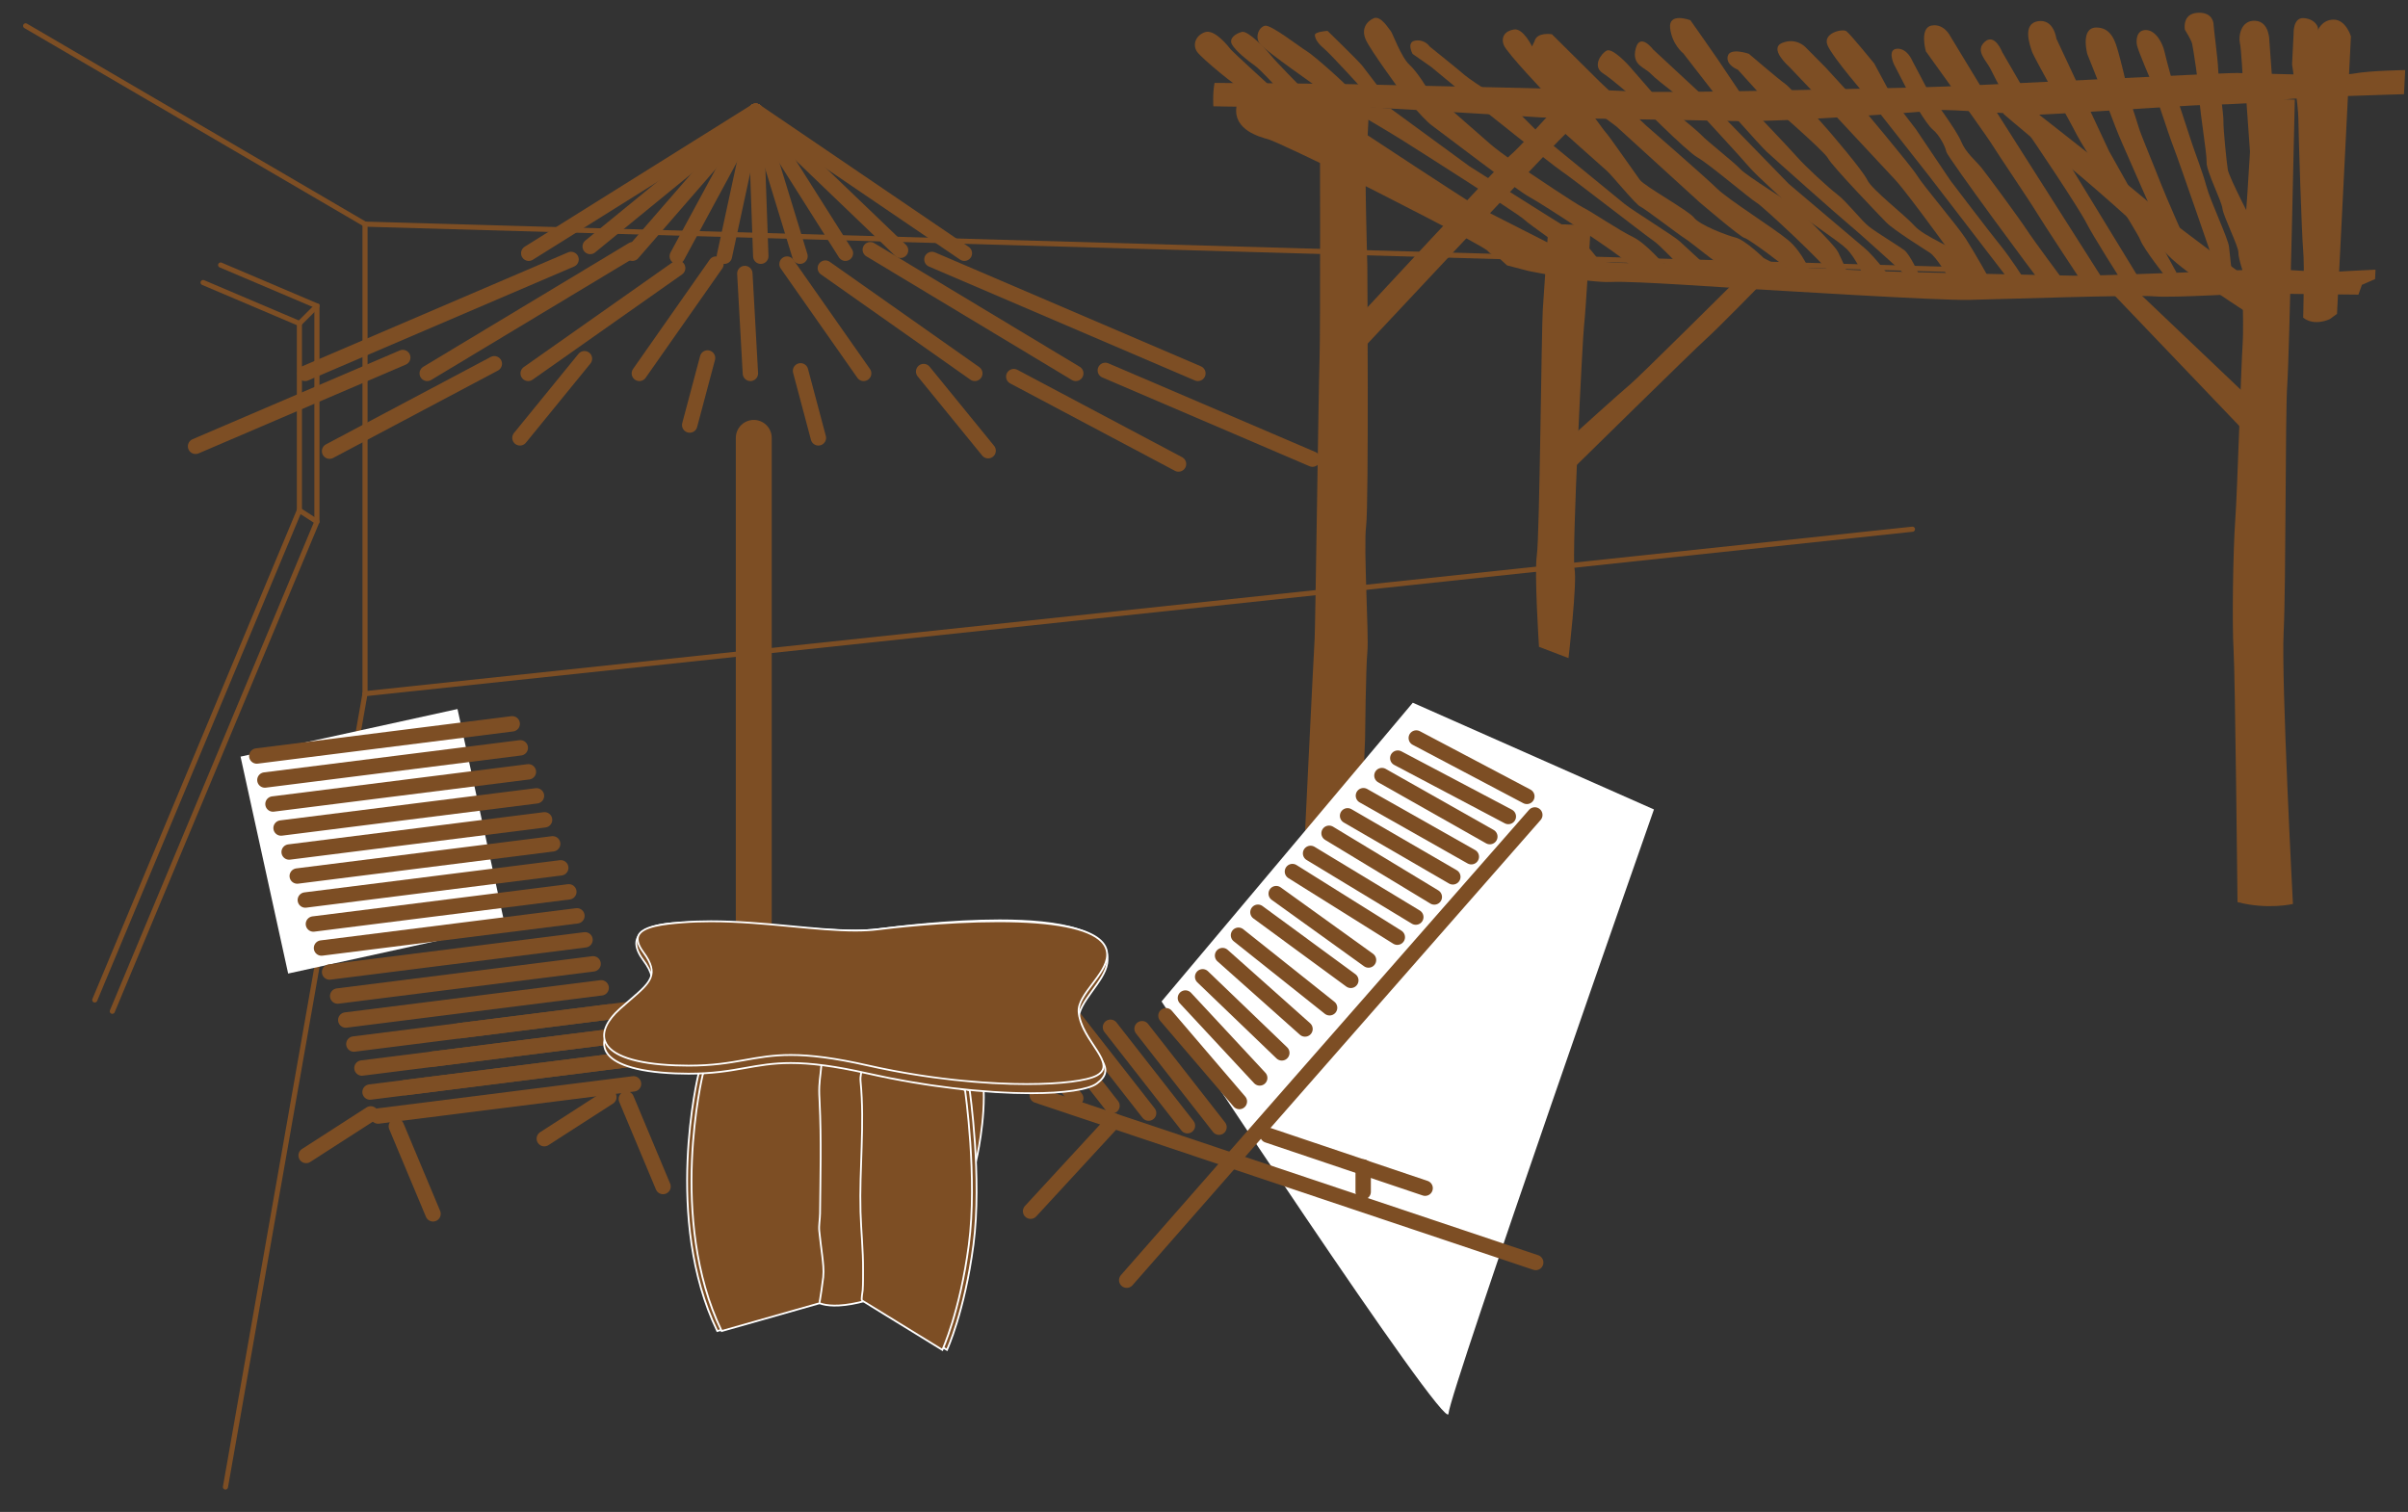 <svg xmlns="http://www.w3.org/2000/svg" xmlns:xlink="http://www.w3.org/1999/xlink" xmlns:serif="http://www.serif.com/" width="100%" height="100%" viewBox="0 0 801 503" xml:space="preserve" style="fill-rule:evenodd;clip-rule:evenodd;stroke-linecap:round;stroke-miterlimit:10;"><rect x="0" y="0" width="801" height="503" fill="#333333" stroke="none"/>    <g transform="matrix(1,0,0,1,-11.714,-47.892)">        <g>            <g transform="matrix(0.602,0,0,0.602,80.304,16.119)">                <path d="M972.37,201.94L87.76,176.65" style="fill:none;fill-rule:nonzero;stroke:rgb(125,78,36);stroke-width:2.83px;"></path>            </g>            <g transform="matrix(0.602,0,0,0.602,80.304,16.119)">                <path d="M942.81,345.24L87.76,436.14" style="fill:none;fill-rule:nonzero;stroke:rgb(125,78,36);stroke-width:2.83px;"></path>            </g>            <g transform="matrix(0.602,0,0,0.602,80.304,16.119)">                <path d="M87.76,176.65L87.76,436.14" style="fill:none;fill-rule:nonzero;stroke:rgb(125,78,36);stroke-width:2.83px;"></path>            </g>            <g transform="matrix(0.602,0,0,0.602,80.304,16.119)">                <path d="M87.76,436.14L10.64,874.54" style="fill:none;fill-rule:nonzero;stroke:rgb(125,78,36);stroke-width:2.83px;"></path>            </g>            <g transform="matrix(0.602,0,0,0.602,80.304,16.119)">                <path d="M87.76,176.65L-99.77,67.06" style="fill:none;fill-rule:nonzero;stroke:rgb(125,78,36);stroke-width:2.83px;"></path>            </g>            <g transform="matrix(0.602,0,0,0.602,80.304,16.119)">                <path d="M7.98,199.24L61.18,221.86L61.18,341.07L-51.88,611.65" style="fill:none;fill-rule:nonzero;stroke:rgb(125,78,36);stroke-width:2.83px;"></path>            </g>            <g transform="matrix(0.602,0,0,0.602,80.304,16.119)">                <path d="M-1.71,208.92L51.5,231.54L51.5,334.81L-61.57,605.39" style="fill:none;fill-rule:nonzero;stroke:rgb(125,78,36);stroke-width:2.83px;"></path>            </g>            <g transform="matrix(0.602,0,0,0.602,80.304,16.119)">                <path d="M61.18,221.86L51.5,231.54" style="fill:none;fill-rule:nonzero;stroke:rgb(125,78,36);stroke-width:2.83px;"></path>            </g>            <g transform="matrix(0.602,0,0,0.602,80.304,16.119)">                <path d="M61.18,341.07L51.5,334.81" style="fill:none;fill-rule:nonzero;stroke:rgb(125,78,36);stroke-width:2.83px;"></path>            </g>            <g transform="matrix(0.588,-0.129,0.129,0.588,14.987,35.116)">                <rect x="30.37" y="456.49" width="122.73" height="122.73" style="fill:white;"></rect>            </g>            <g transform="matrix(0.538,0,0,0.538,138.944,35.907)">                <path d="M1181.22,581.27C1181.22,581.27 1165.52,585 1146.95,580.11C1146.95,580.11 1145.48,439.23 1144.51,424.02C1143.54,408.81 1144.18,362.37 1145.55,343.92C1146.92,325.47 1149.21,247.31 1150.13,235.01C1151.04,222.71 1149.17,181.87 1150.53,172.91C1151.9,163.95 1154.67,116.15 1154.67,116.15L1152.3,82.88L1182.37,83.9C1182.37,83.9 1179,242.64 1177.71,260.14C1176.41,277.64 1176.98,383.4 1175.47,413.22C1173.95,443.04 1181.22,581.27 1181.22,581.27" style="fill:rgb(125,78,36);fill-rule:nonzero;"></path>                <path d="M569.3,559.56C569.3,559.56 587.24,563.49 604.27,560.75L607.53,478.99C607.53,478.99 607.97,435.22 608.96,425.14C609.94,415.06 606.48,360.88 608.18,347.51C609.87,334.13 608.92,186.32 608.92,186.32C608.92,186.32 607.15,125.09 608.17,120.86C609.18,116.63 608.31,100 608.31,100L579.63,99.03C579.63,99.03 579.98,226.6 579.38,244.12C578.78,261.64 576.78,411.42 576.33,417.56C575.88,423.69 569.3,559.56 569.3,559.56" style="fill:rgb(125,78,36);fill-rule:nonzero;"></path>                <path d="M1154.24,216.44C1154.24,216.44 1114.38,191.07 1104.17,180.27C1093.96,169.47 1046.52,127.36 1039.27,122.79C1032.02,118.22 1002.44,92.89 1002.44,92.89L999.95,86.69L1022.14,91.54C1022.14,91.54 1088.27,143.01 1093.59,148.88C1098.91,154.76 1155.27,195.92 1155.27,195.92L1154.24,216.44Z" style="fill:rgb(125,78,36);fill-rule:nonzero;"></path>                <path d="M1249.88,80.53C1249.88,80.53 1183.41,82.34 1174.91,84.01C1166.41,85.69 1142.98,86.85 1128.95,87.08C1114.91,87.31 1027.18,93.66 1019.26,93.26C1011.33,92.86 968.02,89.75 962.38,90.4C956.74,91.05 869.45,97.89 835.36,97.12C801.27,96.34 727,95.42 716.74,94.91C706.48,94.4 588.14,86.59 575.93,87.84C563.7,89.11 513.73,88 513.73,88C513.73,88 513.17,80.49 514.46,73.55C514.46,73.55 586.9,73.91 608.84,74.55C630.78,75.18 746.14,77.23 771.77,78.75C797.4,80.27 923.79,76.8 950.93,76.29C978.07,75.78 1135.09,67.3 1146.77,67.42C1158.45,67.54 1209.3,69.62 1218.97,67.77C1228.65,65.92 1250.63,65.62 1250.63,65.62L1249.88,80.53Z" style="fill:rgb(125,78,36);fill-rule:nonzero;"></path>                <path d="M603.49,218.25C603.49,218.25 692.45,122.21 697.32,118.25C702.19,114.29 719.56,95.02 719.56,95.02L737.47,91.28C737.47,91.28 736.54,100.58 730.17,106.34C723.8,112.1 602.29,242.03 602.29,242.03L603.49,218.25Z" style="fill:rgb(125,78,36);fill-rule:nonzero;"></path>                <path d="M1232.28,189.03C1232.28,189.03 1208.38,190.17 1205.56,190.49C1202.74,190.82 1167.33,188.57 1167.33,188.57C1167.33,188.57 1061.93,193.1 1046.05,192.77C1030.17,192.44 938.22,190.63 920.48,189.74C902.74,188.85 849.1,186.62 839.33,185.67C829.56,184.71 769.2,185.89 757.59,184.37C745.98,182.85 689.51,181.09 689.51,181.09L695.32,186.39L708.7,189.87C708.7,189.87 745.72,197.34 759.78,196.64C773.84,195.94 833.45,200.34 845.11,200.92C856.77,201.5 961.14,208.15 980.8,207.73C1000.45,207.31 1083.34,204.46 1095.44,205.54C1107.54,206.62 1155.38,203.41 1160.51,203.66C1165.64,203.92 1221.7,204.47 1221.7,204.47L1223.87,198.42L1232,194.85L1232.28,189.03Z" style="fill:rgb(125,78,36);fill-rule:nonzero;"></path>                <path d="M1217.08,44.76L1213.34,119.36L1208.47,216.35L1204.1,219.56C1204.1,219.56 1194.7,224.33 1187.55,218.73C1187.55,218.73 1188.45,186.83 1187.54,176.97C1186.63,167.11 1184.64,104.37 1184.59,95.95C1184.55,87.53 1180.68,62.1 1180.68,62.1L1181.64,42.98C1181.64,42.98 1181.2,33.14 1187.73,33.47C1194.26,33.8 1197.75,38.65 1196.45,41.39C1196.45,41.39 1198.91,34.38 1206.44,34.41C1213.97,34.44 1217.08,44.76 1217.08,44.76" style="fill:rgb(125,78,36);fill-rule:nonzero;"></path>                <path d="M715.06,422.27C715.06,422.27 712.06,376.49 713.75,365.4C715.43,354.31 716.6,225.72 717.4,213.89C718.2,202.07 720.98,160.69 720.98,160.69L747.09,161.67C747.09,161.67 743.81,217.32 742.95,223.22C742.09,229.11 735.27,365.16 737.02,373.94C738.77,382.72 733.3,429.23 733.3,429.23L715.06,422.27Z" style="fill:rgb(125,78,36);fill-rule:nonzero;"></path>                <path d="M1160.23,274L1083.61,201.09L1068.13,202.07L1155.07,293.02L1160.23,274Z" style="fill:rgb(125,78,36);fill-rule:nonzero;"></path>                <path d="M736.32,291.29C736.32,291.29 766.68,263.83 771.55,259.87C776.42,255.91 836.44,196.28 836.44,196.28L853.23,197.12C853.23,197.12 825.63,225.42 818.29,231.94C810.95,238.47 737.68,310.52 737.68,310.52L736.32,291.29Z" style="fill:rgb(125,78,36);fill-rule:nonzero;"></path>                <path d="M1168.33,70.71L1166.67,47.84C1166.67,47.84 1166.94,35.58 1157.84,35.13C1148.75,34.67 1147.52,45.13 1148.4,48.68C1149.27,52.23 1150.34,72.97 1150.34,72.97L1168.33,70.71Z" style="fill:rgb(125,78,36);fill-rule:nonzero;"></path>                <path d="M1132.14,37.35C1132.07,38.75 1134.88,59.58 1134.97,64.84C1135.06,70.1 1138.44,93.41 1138.25,97.26C1138.06,101.11 1140.15,122.25 1140.95,127.2C1141.75,132.15 1157,161.31 1157,161.31L1155.4,193.13L1151.15,192.92C1151.15,192.92 1147.32,181.86 1147.49,178.36C1147.67,174.86 1138.1,155.8 1137.63,151.22C1137.16,146.64 1127.58,127.93 1127.84,122.68C1128.1,117.43 1123.75,92.32 1123.47,83.9C1123.19,75.47 1119.47,51.8 1118.89,49.31C1118.31,46.83 1114.42,40.67 1114.42,40.67C1114.42,40.67 1112.46,30.74 1122.31,30.19C1132.18,29.63 1132.14,37.35 1132.14,37.35" style="fill:rgb(125,78,36);fill-rule:nonzero;"></path>                <path d="M1143.64,192.53C1143.39,189.58 1142.14,179.83 1141.7,174.9C1141.26,169.97 1130.17,146.63 1127.81,137.74C1125.45,128.86 1119.86,114.45 1118.66,110.58C1117.45,106.72 1109.83,83.9 1108.94,80.7C1108.05,77.5 1102.98,59.71 1101.85,54.4C1100.71,49.08 1096.55,41.16 1090.61,40.86C1084.66,40.56 1084,46.84 1084.86,50.56C1085.73,54.29 1093.89,73.28 1093.89,73.28C1093.89,73.28 1104.51,106.07 1107.63,113.94C1110.74,121.81 1134.17,189.95 1134.17,189.95L1143.64,192.53Z" style="fill:rgb(125,78,36);fill-rule:nonzero;"></path>                <path d="M1115.21,172.17C1115.21,172.17 1102.92,144.56 1099.2,134.91C1095.48,125.26 1087.02,105.2 1085.83,100.93C1084.64,96.66 1079.73,82.74 1079.21,79.21C1078.69,75.68 1074.61,59 1073.11,54.01C1071.61,49.03 1069.3,39.09 1059.47,39.3C1049.64,39.51 1054.09,55.74 1054.09,55.74L1063.12,78.4C1063.12,78.4 1070.49,99.1 1075.21,109.86C1079.93,120.61 1099.43,165.07 1099.43,165.07L1115.21,172.17Z" style="fill:rgb(125,78,36);fill-rule:nonzero;"></path>                <path d="M1103.23,194.36C1103.23,194.36 1089.05,176.47 1086.89,170.75C1084.72,165.03 1050.9,112.5 1047.4,105.31C1043.9,98.12 1021.03,57.83 1019.82,54.03C1018.61,50.23 1013.66,37.01 1023.56,35.4C1033.46,33.79 1034.94,46.14 1034.94,46.14L1067.56,115.79L1091.05,157.64L1109.28,190.93L1103.23,194.36Z" style="fill:rgb(125,78,36);fill-rule:nonzero;"></path>                <path d="M1074.89,195.39C1074.89,195.39 1057.56,168.23 1053.41,159.96C1049.27,151.69 1020.48,108.41 1014.61,100.52C1008.74,92.63 996.89,70.53 994.36,65.15C991.83,59.76 984.41,53.78 990.66,48.14C996.9,42.49 1001.55,54.65 1001.55,54.65L1017.04,81.37L1087.02,196L1074.89,195.39Z" style="fill:rgb(125,78,36);fill-rule:nonzero;"></path>                <path d="M1050.21,195.87C1050.21,195.87 1026.75,160.37 1022.87,153.87C1018.99,147.36 998.1,116.52 995.51,112.18C992.92,107.84 973.92,81.41 973.92,81.41L954.26,54.01C954.26,54.01 950.08,39.43 957.86,38.06C965.64,36.7 969.44,44.78 969.44,44.78L994.7,86.42L1063.58,194.82L1050.21,195.87Z" style="fill:rgb(125,78,36);fill-rule:nonzero;"></path>                <path d="M1039.02,195.31C1039.02,195.31 1020.63,170.59 1016.4,164.06C1012.17,157.54 991.82,129.87 988.52,125.85C985.21,121.83 978.82,116.6 976.01,109.62C973.21,102.64 956.78,80.55 956.78,80.55L945.9,59.9C945.9,59.9 942.79,52.03 936.46,52.41C930.13,52.79 934.57,62.13 934.57,62.13L944.8,81.93C944.8,81.93 954.12,98.76 958.5,102.37C962.88,105.98 966.37,113.19 966.92,116.18C967.47,119.18 1024.25,196.35 1025.28,196.75C1026.31,197.16 1039.02,195.31 1039.02,195.31" style="fill:rgb(125,78,36);fill-rule:nonzero;"></path>                <path d="M1015.83,196.32C1014.87,194.48 1006.41,181.44 1000.13,173.76C993.85,166.08 969.52,134.01 969.52,134.01L947.99,102.03L935.16,85.31L922.33,61.53C922.33,61.53 907.47,43.25 905.1,41.56C902.73,39.86 890.32,42.66 893.45,50.22C896.58,57.79 918.12,82.59 918.12,82.59L956.35,131.25L1007.03,197.25L1015.83,196.32Z" style="fill:rgb(125,78,36);fill-rule:nonzero;"></path>                <path d="M994.43,196.61C994.13,195.54 983.82,177.5 978.94,169.89C974.06,162.28 952.62,137.02 948.86,130.87C945.1,124.72 912.67,86.28 912.67,86.28L892.13,63.86L879.71,51.32C879.71,51.32 874.05,45.34 865.46,48.81C856.87,52.28 869.63,63.44 869.63,63.44L889.28,84.06C889.28,84.06 926.53,124.14 935.19,133.34C943.84,142.54 981.1,194.58 981.1,194.58L994.43,196.61Z" style="fill:rgb(125,78,36);fill-rule:nonzero;"></path>                <path d="M974.96,179.51C973.37,176.27 953.15,168.6 947.31,161.99C941.47,155.39 920.87,139.63 918.02,133.53C915.17,127.43 893.63,102.51 893.63,102.51C893.63,102.51 870.75,76.47 867.36,74.2C863.97,71.93 844.81,55.54 844.81,55.54C844.81,55.54 833.1,51.45 831.77,56.99C830.44,62.53 838.01,65.37 838.01,65.37L854.95,84.1C854.95,84.1 891.58,115.73 893.81,120.23C896.04,124.73 925.02,154.93 929.69,159.72C934.36,164.51 952.72,175.95 956.79,178.61C960.86,181.27 967.62,193.24 968.64,193.96C969.66,194.68 984.36,195.08 984.36,195.08L974.96,179.51Z" style="fill:rgb(125,78,36);fill-rule:nonzero;"></path>                <path d="M950.76,194.42C950.79,193.02 944.45,179.73 941.07,177.11C937.7,174.49 923.74,166.07 919.02,162.33C914.3,158.59 905.41,147.04 899.67,142.66C893.93,138.28 879.86,125.3 874.55,119.25C869.25,113.2 844.93,87.79 844.93,87.79C844.93,87.79 829.6,64.93 825.68,59.13C821.77,53.33 808.67,34.79 808.67,34.79C808.67,34.79 794.91,29.54 796.15,39.77C797.39,50 804.25,55.25 804.25,55.25L824.88,81.88C824.88,81.88 851.42,111.96 855.77,116.04C860.12,120.11 901.07,156.53 907.47,161.76C913.87,166.99 945.59,195.93 945.59,195.93L950.76,194.42Z" style="fill:rgb(125,78,36);fill-rule:nonzero;"></path>                <path d="M915.75,192.67C915.43,191.95 910.27,181.18 905.47,176.38C900.68,171.58 881.32,159.04 875.27,153.83C869.22,148.62 849.76,131.16 844.8,125.31C839.83,119.45 814.57,92.05 814.57,92.05C814.57,92.05 787.88,71.97 784.23,67.93C780.58,63.89 772.22,62.77 774.84,52.38C777.46,42 785.68,52.93 785.68,52.93L816.83,81.84L869.51,136C869.51,136 911.21,171.4 916.59,175.88C921.97,180.36 933.85,195.33 932.45,195.26C931.05,195.19 915.75,192.67 915.75,192.67" style="fill:rgb(125,78,36);fill-rule:nonzero;"></path>                <path d="M906.31,192.19C906.31,192.19 902.87,183.95 900,178.2C897.13,172.45 871.8,148.74 871.8,148.74C871.8,148.74 843.13,130.82 839.48,126.78C835.83,122.74 818.62,109.26 815.63,105.95C812.64,102.64 788.04,82.83 788.04,82.83L770.47,62.67C770.47,62.67 760.5,51.65 756.9,53.58C753.3,55.5 748,63.3 754.45,67.48C760.9,71.66 774.66,83.92 774.66,83.92C774.66,83.92 806.02,115.71 813.18,119.72C820.34,123.73 846.56,146.08 849.64,147.64C852.72,149.2 892.91,186.62 895.11,191.64C897.32,196.65 906.31,192.19 906.31,192.19" style="fill:rgb(125,78,36);fill-rule:nonzero;"></path>                <path d="M883.84,192.82C883.21,191.39 878.25,178.4 869.17,170.81C860.08,163.23 832.21,145.82 825.19,138.92C818.17,132.02 781.22,99.84 781.22,99.84L752.44,72.63L723.05,43.46C723.05,43.46 713.66,41.88 712.31,47.8L710.75,50.98C710.75,50.98 705.36,39.68 699.71,40.49C694.06,41.3 691.41,45.17 693.27,50.1C695.13,55.03 719.78,80.81 719.78,80.81L751.81,92.18L762.96,100.51L814.25,147.26C814.25,147.26 839.8,169.11 842.23,169.47C844.67,169.83 868.88,188.07 869.75,189.41C870.62,190.76 854,181.86 854,181.86C854,181.86 842.53,170.65 836.64,169.19C830.75,167.73 814.25,161.29 810.96,156.92C807.67,152.55 780.38,137.51 777.43,133.5C774.48,129.5 758.65,106.67 756.55,104.43C754.46,102.19 747.51,91.57 746.32,91.91C745.13,92.25 731.51,92.53 731.51,92.53L727.48,101.54C727.48,101.54 753.98,125.31 757.01,127.91C760.03,130.52 774.89,148.79 777.64,149.98C780.39,151.17 801.31,167.29 805.05,169.59C808.79,171.88 826.97,186.88 828.37,186.92C829.79,186.95 883.84,192.82 883.84,192.82" style="fill:rgb(125,78,36);fill-rule:nonzero;"></path>                <path d="M818.69,186.84C818.69,186.84 805.06,174.37 801.93,171.41C798.81,168.45 772.97,152.43 768.02,148.44C763.08,144.45 717.73,107.25 717.73,107.25L699.93,89.4C699.93,89.4 673.44,72.41 669.4,68.94C665.38,65.46 647.41,51 647.41,51C647.41,51 644.6,46.56 638.71,47.36C632.83,48.16 636.89,55.61 636.89,55.61L648.41,63.67L674,84.82C674,84.82 724.11,124.96 728.86,128.01C733.62,131.05 781.49,168.28 785.69,171.06C789.9,173.84 802.09,186.96 802.09,186.96L818.69,186.84Z" style="fill:rgb(125,78,36);fill-rule:nonzero;"></path>                <path d="M793,186.51C793,186.51 781.3,172.72 773.09,168.8C764.87,164.88 747.24,153.01 742.45,150.67C737.66,148.33 710.3,129.89 710.3,129.89C710.3,129.89 690.87,116.64 684.82,111.25C678.77,105.86 646.31,77.59 646.31,77.59C646.31,77.59 640.11,67 634.95,62.3C629.79,57.6 624.26,42.13 623.36,41.38C622.46,40.64 617.31,31.5 612.77,33.6C608.22,35.71 604.95,40.45 608.12,47.16C611.29,53.86 628.57,77.4 628.57,77.4C628.57,77.4 642.4,95.16 648.94,99.93C655.48,104.7 701.39,139.96 709.13,144.09C716.87,148.22 766.66,180.63 770.4,185.38C774.12,190.12 793,186.51 793,186.51" style="fill:rgb(125,78,36);fill-rule:nonzero;"></path>                <path d="M583.29,124.8C583.29,124.8 552.49,109.83 547.65,108.41C542.81,106.99 525.87,102.87 528,88.26C530.13,73.64 575.91,83.18 575.91,83.18L609.99,88.74L609.13,105.94C609.13,105.94 668.82,145.35 676.7,149.83C684.58,154.31 726.62,175.12 731.72,178.18C736.82,181.24 741.63,185.69 741.63,185.69L709.91,186.67L694.99,183.62C694.99,183.62 686.02,180.72 683.38,177.47C680.74,174.22 607.57,137.24 607.57,137.24L591.59,113.3L583.29,124.8Z" style="fill:rgb(125,78,36);fill-rule:nonzero;"></path>                <path d="M754.78,186.61C754.78,186.61 741.32,168.37 733.83,164.02C726.33,159.67 671.98,125.04 671.98,125.04L623.28,89.4L605.92,88.06L605.62,94C605.62,94 622.55,103.97 631.05,109.3C639.55,114.63 702.4,154.6 705.74,157.92C709.08,161.24 735.85,179.3 739.49,183.8C743.13,188.33 754.78,186.61 754.78,186.61" style="fill:rgb(125,78,36);fill-rule:nonzero;"></path>                <path d="M616.54,77.03C616.54,77.03 608.2,65.98 605.79,62.93C603.38,59.89 584.33,41.37 584.33,41.37C584.33,41.37 576.24,41.83 576.48,44.06C576.72,46.28 577.99,48.8 582.37,52.53C586.74,56.26 606.43,77.93 606.43,77.93L616.54,77.03Z" style="fill:rgb(125,78,36);fill-rule:nonzero;"></path>                <path d="M597.94,77.5C597.33,75.6 575.85,56.53 571.54,53.97C567.23,51.42 549.46,37.44 545.69,38.18C541.91,38.92 539.02,45.32 542.77,49.72C546.52,54.12 578.59,76.52 578.59,76.52L597.94,77.5Z" style="fill:rgb(125,78,36);fill-rule:nonzero;"></path>                <path d="M568.68,76.97C568.68,76.97 552.04,60.08 549.43,56.7C546.82,53.31 535.26,41.08 531.47,41.99C527.69,42.9 523.09,45.94 525.24,49.79C527.38,53.64 535.02,59.86 539.08,62.64C543.15,65.42 554.21,77.89 554.21,77.89L568.68,76.97Z" style="fill:rgb(125,78,36);fill-rule:nonzero;"></path>                <path d="M548.28,75.01C548.28,75.01 526.03,54.73 524.44,52.78C522.85,50.83 514.5,40.13 508.56,42.17C502.61,44.21 500.68,50.14 503.74,54.41C506.8,58.68 529.92,77.6 530.9,76.71C531.87,75.82 548.28,75.01 548.28,75.01" style="fill:rgb(125,78,36);fill-rule:nonzero;"></path>            </g>            <g transform="matrix(0.602,0,0,0.602,80.304,16.119)">                <path d="M666.72,441.13L527.89,606.23C527.89,606.23 685.76,846.17 686.44,834.05C687.12,821.94 799.97,500.11 799.97,500.11L666.72,441.13Z" style="fill:white;fill-rule:nonzero;"></path>            </g>            <g transform="matrix(0.602,0,0,0.602,80.304,16.119)">                <clipPath id="_clip1">                    <rect x="0" y="0" width="850.39" height="850.39"></rect>                </clipPath>                <g clip-path="url(#_clip1)">                    <path d="M27.96,470.58L169.09,452.79" style="fill:none;fill-rule:nonzero;stroke:rgb(125,78,36);stroke-width:8.5px;"></path>                </g>            </g>            <g transform="matrix(0.602,0,0,0.602,80.304,16.119)">                <clipPath id="_clip2">                    <rect x="0" y="0" width="850.39" height="850.39"></rect>                </clipPath>                <g clip-path="url(#_clip2)">                    <path d="M32.43,483.85L173.56,466.06" style="fill:none;fill-rule:nonzero;stroke:rgb(125,78,36);stroke-width:8.5px;"></path>                </g>            </g>            <g transform="matrix(0.602,0,0,0.602,80.304,16.119)">                <clipPath id="_clip3">                    <rect x="0" y="0" width="850.39" height="850.39"></rect>                </clipPath>                <g clip-path="url(#_clip3)">                    <path d="M36.9,497.11L178.03,479.32" style="fill:none;fill-rule:nonzero;stroke:rgb(125,78,36);stroke-width:8.5px;"></path>                </g>            </g>            <g transform="matrix(0.602,0,0,0.602,80.304,16.119)">                <clipPath id="_clip4">                    <rect x="0" y="0" width="850.39" height="850.39"></rect>                </clipPath>                <g clip-path="url(#_clip4)">                    <path d="M41.37,510.38L182.5,492.59" style="fill:none;fill-rule:nonzero;stroke:rgb(125,78,36);stroke-width:8.5px;"></path>                </g>            </g>            <g transform="matrix(0.602,0,0,0.602,80.304,16.119)">                <path d="M45.83,523.64L186.97,505.85" style="fill:none;fill-rule:nonzero;stroke:rgb(125,78,36);stroke-width:8.5px;"></path>            </g>            <g transform="matrix(0.602,0,0,0.602,80.304,16.119)">                <path d="M50.3,536.91L191.44,519.12" style="fill:none;fill-rule:nonzero;stroke:rgb(125,78,36);stroke-width:8.5px;"></path>            </g>            <g transform="matrix(0.602,0,0,0.602,80.304,16.119)">                <path d="M54.77,550.17L195.91,532.38" style="fill:none;fill-rule:nonzero;stroke:rgb(125,78,36);stroke-width:8.5px;"></path>            </g>            <g transform="matrix(0.602,0,0,0.602,80.304,16.119)">                <path d="M59.24,563.43L200.38,545.64" style="fill:none;fill-rule:nonzero;stroke:rgb(125,78,36);stroke-width:8.5px;"></path>            </g>            <g transform="matrix(0.602,0,0,0.602,80.304,16.119)">                <path d="M63.71,576.7L204.85,558.91" style="fill:none;fill-rule:nonzero;stroke:rgb(125,78,36);stroke-width:8.5px;"></path>            </g>            <g transform="matrix(0.602,0,0,0.602,80.304,16.119)">                <path d="M68.18,589.96L209.32,572.17" style="fill:none;fill-rule:nonzero;stroke:rgb(125,78,36);stroke-width:8.5px;"></path>            </g>            <g transform="matrix(0.602,0,0,0.602,80.304,16.119)">                <path d="M72.65,603.23L213.79,585.44" style="fill:none;fill-rule:nonzero;stroke:rgb(125,78,36);stroke-width:8.5px;"></path>            </g>            <g transform="matrix(0.602,0,0,0.602,80.304,16.119)">                <path d="M77.12,616.49L218.25,598.7" style="fill:none;fill-rule:nonzero;stroke:rgb(125,78,36);stroke-width:8.5px;"></path>            </g>            <g transform="matrix(0.602,0,0,0.602,80.304,16.119)">                <path d="M81.59,629.76L222.72,611.97" style="fill:none;fill-rule:nonzero;stroke:rgb(125,78,36);stroke-width:8.5px;"></path>            </g>            <g transform="matrix(0.602,0,0,0.602,80.304,16.119)">                <path d="M86.06,643.02L227.19,625.23" style="fill:none;fill-rule:nonzero;stroke:rgb(125,78,36);stroke-width:8.5px;"></path>            </g>            <g transform="matrix(0.602,0,0,0.602,80.304,16.119)">                <path d="M90.53,656.29L231.66,638.5" style="fill:none;fill-rule:nonzero;stroke:rgb(125,78,36);stroke-width:8.5px;"></path>            </g>            <g transform="matrix(0.602,0,0,0.602,80.304,16.119)">                <path d="M95,669.55L236.13,651.76" style="fill:none;fill-rule:nonzero;stroke:rgb(125,78,36);stroke-width:8.5px;"></path>            </g>            <g transform="matrix(0.602,0,0,0.602,80.304,16.119)">                <path d="M110.02,653.83L251.15,636.04" style="fill:none;fill-rule:nonzero;stroke:rgb(125,78,36);stroke-width:8.5px;"></path>            </g>            <g transform="matrix(0.602,0,0,0.602,80.304,16.119)">                <path d="M125.04,638.11L266.18,620.32" style="fill:none;fill-rule:nonzero;stroke:rgb(125,78,36);stroke-width:8.5px;"></path>            </g>            <g transform="matrix(0.602,0,0,0.602,80.304,16.119)">                <path d="M140.06,622.39L281.2,604.6" style="fill:none;fill-rule:nonzero;stroke:rgb(125,78,36);stroke-width:8.5px;"></path>            </g>            <g transform="matrix(0.602,0,0,0.602,80.304,16.119)">                <path d="M105.07,675.21L125.34,723.6" style="fill:none;fill-rule:nonzero;stroke:rgb(125,78,36);stroke-width:8.5px;"></path>            </g>            <g transform="matrix(0.602,0,0,0.602,80.304,16.119)">                <path d="M232.16,660.11L252.43,708.5" style="fill:none;fill-rule:nonzero;stroke:rgb(125,78,36);stroke-width:8.5px;"></path>            </g>            <g transform="matrix(0.602,0,0,0.602,80.304,16.119)">                <path d="M55.22,691.34L90.9,668.36" style="fill:none;fill-rule:nonzero;stroke:rgb(125,78,36);stroke-width:8.5px;"></path>            </g>            <g transform="matrix(0.602,0,0,0.602,80.304,16.119)">                <path d="M186.82,682.05L222.5,659.08" style="fill:none;fill-rule:nonzero;stroke:rgb(125,78,36);stroke-width:8.5px;"></path>            </g>            <g transform="matrix(0.602,0,0,0.602,80.304,16.119)">                <path d="M668.64,460.63L729.74,492.89" style="fill:none;fill-rule:nonzero;stroke:rgb(125,78,36);stroke-width:8.5px;"></path>            </g>            <g transform="matrix(0.602,0,0,0.602,80.304,16.119)">                <path d="M658.42,471.75L719.51,504.01" style="fill:none;fill-rule:nonzero;stroke:rgb(125,78,36);stroke-width:8.5px;"></path>            </g>            <g transform="matrix(0.602,0,0,0.602,80.304,16.119)">                <path d="M649.66,481.4L709.29,515.13" style="fill:none;fill-rule:nonzero;stroke:rgb(125,78,36);stroke-width:8.5px;"></path>            </g>            <g transform="matrix(0.602,0,0,0.602,80.304,16.119)">                <path d="M639.43,492.51L699.06,526.24" style="fill:none;fill-rule:nonzero;stroke:rgb(125,78,36);stroke-width:8.5px;"></path>            </g>            <g transform="matrix(0.602,0,0,0.602,80.304,16.119)">                <path d="M630.68,503.63L688.84,537.36" style="fill:none;fill-rule:nonzero;stroke:rgb(125,78,36);stroke-width:8.5px;"></path>            </g>            <g transform="matrix(0.602,0,0,0.602,80.304,16.119)">                <path d="M620.45,513.28L678.61,548.48" style="fill:none;fill-rule:nonzero;stroke:rgb(125,78,36);stroke-width:8.5px;"></path>            </g>            <g transform="matrix(0.602,0,0,0.602,80.304,16.119)">                <path d="M610.23,524.4L668.38,559.6" style="fill:none;fill-rule:nonzero;stroke:rgb(125,78,36);stroke-width:8.5px;"></path>            </g>            <g transform="matrix(0.602,0,0,0.602,80.304,16.119)">                <path d="M600.21,534.44L658.16,570.71" style="fill:none;fill-rule:nonzero;stroke:rgb(125,78,36);stroke-width:8.5px;"></path>            </g>            <g transform="matrix(0.602,0,0,0.602,80.304,16.119)">                <path d="M591.24,546.63L642.25,583.32" style="fill:none;fill-rule:nonzero;stroke:rgb(125,78,36);stroke-width:8.5px;"></path>            </g>            <g transform="matrix(0.602,0,0,0.602,80.304,16.119)">                <path d="M581.15,556.92L632.47,594.56" style="fill:none;fill-rule:nonzero;stroke:rgb(125,78,36);stroke-width:8.5px;"></path>            </g>            <g transform="matrix(0.602,0,0,0.602,80.304,16.119)">                <path d="M570.4,569.63L620.74,609.71" style="fill:none;fill-rule:nonzero;stroke:rgb(125,78,36);stroke-width:8.5px;"></path>            </g>            <g transform="matrix(0.602,0,0,0.602,80.304,16.119)">                <path d="M561.6,580.87L607.16,621.44" style="fill:none;fill-rule:nonzero;stroke:rgb(125,78,36);stroke-width:8.5px;"></path>            </g>            <g transform="matrix(0.602,0,0,0.602,80.304,16.119)">                <path d="M550.6,592.6L594.35,634.64" style="fill:none;fill-rule:nonzero;stroke:rgb(125,78,36);stroke-width:8.5px;"></path>            </g>            <g transform="matrix(0.602,0,0,0.602,80.304,16.119)">                <path d="M541.07,604.33L582.13,648.49" style="fill:none;fill-rule:nonzero;stroke:rgb(125,78,36);stroke-width:8.5px;"></path>            </g>            <g transform="matrix(0.602,0,0,0.602,80.304,16.119)">                <path d="M570.89,661.52L530.32,614.11" style="fill:none;fill-rule:nonzero;stroke:rgb(125,78,36);stroke-width:8.5px;"></path>            </g>            <g transform="matrix(0.602,0,0,0.602,80.304,16.119)">                <path d="M517.12,621.29L559.64,675.7" style="fill:none;fill-rule:nonzero;stroke:rgb(125,78,36);stroke-width:8.5px;"></path>            </g>            <g transform="matrix(0.602,0,0,0.602,80.304,16.119)">                <path d="M499.66,620.48L542.19,674.89" style="fill:none;fill-rule:nonzero;stroke:rgb(125,78,36);stroke-width:8.5px;"></path>            </g>            <g transform="matrix(0.602,0,0,0.602,80.304,16.119)">                <path d="M478.22,613.52L520.74,667.92" style="fill:none;fill-rule:nonzero;stroke:rgb(125,78,36);stroke-width:8.5px;"></path>            </g>            <g transform="matrix(0.602,0,0,0.602,80.304,16.119)">                <path d="M458,609.48L500.52,663.88" style="fill:none;fill-rule:nonzero;stroke:rgb(125,78,36);stroke-width:8.5px;"></path>            </g>            <g transform="matrix(0.602,0,0,0.602,80.304,16.119)">                <path d="M437.95,605.32L480.47,659.73" style="fill:none;fill-rule:nonzero;stroke:rgb(125,78,36);stroke-width:8.5px;"></path>            </g>            <g transform="matrix(0.602,0,0,0.602,80.304,16.119)">                <path d="M501.48,672.27L455.53,722.13" style="fill:none;fill-rule:nonzero;stroke:rgb(125,78,36);stroke-width:8.5px;"></path>            </g>            <g transform="matrix(0.602,0,0,0.602,80.304,16.119)">                <path d="M734.14,503.15L508.64,760.26" style="fill:none;fill-rule:nonzero;stroke:rgb(125,78,36);stroke-width:8.5px;"></path>            </g>            <g transform="matrix(0.602,0,0,0.602,80.304,16.119)">                <path d="M459.21,658.1L734.63,750.48" style="fill:none;fill-rule:nonzero;stroke:rgb(125,78,36);stroke-width:8.5px;"></path>            </g>            <g transform="matrix(0.602,0,0,0.602,80.304,16.119)">                <path d="M639.3,697.69L639.3,711.44" style="fill:none;fill-rule:nonzero;stroke:rgb(125,78,36);stroke-width:8.5px;"></path>            </g>            <g transform="matrix(0.602,0,0,0.602,80.304,16.119)">                <path d="M586.53,680.09L673.53,709.42" style="fill:none;fill-rule:nonzero;stroke:rgb(125,78,36);stroke-width:8.5px;"></path>            </g>            <g transform="matrix(1,0,0,1,-28.726,-0.545)">                <g transform="matrix(0.602,0,0,0.602,80.304,16.119)">                    <path d="M351.33,115.2L259.9,189.9" style="fill:none;fill-rule:nonzero;stroke:rgb(125,78,36);stroke-width:8.5px;"></path>                    <path d="M351.33,115.2L431.39,192.01" style="fill:none;fill-rule:nonzero;stroke:rgb(125,78,36);stroke-width:8.5px;"></path>                    <path d="M351.33,115.2L225.94,193.64" style="fill:none;fill-rule:nonzero;stroke:rgb(125,78,36);stroke-width:8.5px;"></path>                    <path d="M351.33,115.2L283.21,193.64" style="fill:none;fill-rule:nonzero;stroke:rgb(125,78,36);stroke-width:8.5px;"></path>                    <path d="M351.33,115.2L308.01,195.28" style="fill:none;fill-rule:nonzero;stroke:rgb(125,78,36);stroke-width:8.5px;"></path>                    <path d="M351.33,115.2L334.05,195.28" style="fill:none;fill-rule:nonzero;stroke:rgb(125,78,36);stroke-width:8.5px;"></path>                    <path d="M351.33,115.2L354.16,195.28" style="fill:none;fill-rule:nonzero;stroke:rgb(125,78,36);stroke-width:8.5px;"></path>                    <path d="M351.33,115.2L375.83,195.28" style="fill:none;fill-rule:nonzero;stroke:rgb(125,78,36);stroke-width:8.5px;"></path>                    <path d="M351.33,115.2L400.93,193.64" style="fill:none;fill-rule:nonzero;stroke:rgb(125,78,36);stroke-width:8.5px;"></path>                    <path d="M351.33,115.2L466.66,193.64" style="fill:none;fill-rule:nonzero;stroke:rgb(125,78,36);stroke-width:8.5px;"></path>                    <path d="M448.73,197.07L595.68,260.03" style="fill:none;fill-rule:nonzero;stroke:rgb(125,78,36);stroke-width:8.5px;"></path>                    <path d="M414.67,191.69L528.21,260.03" style="fill:none;fill-rule:nonzero;stroke:rgb(125,78,36);stroke-width:8.5px;"></path>                    <path d="M389.83,201.85L472.42,260.03" style="fill:none;fill-rule:nonzero;stroke:rgb(125,78,36);stroke-width:8.5px;"></path>                    <path d="M368.66,199.63L411,260.03" style="fill:none;fill-rule:nonzero;stroke:rgb(125,78,36);stroke-width:8.5px;"></path>                    <path d="M249.32,197.07L102.37,260.03" style="fill:none;fill-rule:nonzero;stroke:rgb(125,78,36);stroke-width:8.5px;"></path>                    <path d="M283.38,191.69L169.85,260.03" style="fill:none;fill-rule:nonzero;stroke:rgb(125,78,36);stroke-width:8.5px;"></path>                    <path d="M308.23,201.85L225.63,260.03" style="fill:none;fill-rule:nonzero;stroke:rgb(125,78,36);stroke-width:8.5px;"></path>                    <path d="M329.4,199.63L287.06,260.03" style="fill:none;fill-rule:nonzero;stroke:rgb(125,78,36);stroke-width:8.5px;"></path>                    <path d="M345.35,204.84L348.42,260.03" style="fill:none;fill-rule:nonzero;stroke:rgb(125,78,36);stroke-width:8.5px;"></path>                    <path d="M544.53,258.37L659.03,307.42" style="fill:none;fill-rule:nonzero;stroke:rgb(125,78,36);stroke-width:8.5px;"></path>                    <path d="M493.95,261.81L584.98,310.11" style="fill:none;fill-rule:nonzero;stroke:rgb(125,78,36);stroke-width:8.5px;"></path>                    <path d="M444.15,259.02L479.79,302.76" style="fill:none;fill-rule:nonzero;stroke:rgb(125,78,36);stroke-width:8.5px;"></path>                    <path d="M376.13,258.62L385.99,295.67" style="fill:none;fill-rule:nonzero;stroke:rgb(125,78,36);stroke-width:8.5px;"></path>                    <path d="M156.33,251.27L41.84,300.33" style="fill:none;fill-rule:nonzero;stroke:rgb(125,78,36);stroke-width:8.5px;"></path>                    <path d="M206.92,254.71L115.89,303.01" style="fill:none;fill-rule:nonzero;stroke:rgb(125,78,36);stroke-width:8.5px;"></path>                    <path d="M256.72,251.92L221.08,295.66" style="fill:none;fill-rule:nonzero;stroke:rgb(125,78,36);stroke-width:8.5px;"></path>                    <path d="M324.74,251.52L314.88,288.57" style="fill:none;fill-rule:nonzero;stroke:rgb(125,78,36);stroke-width:8.5px;"></path>                </g>                <g transform="matrix(0.602,0,0,0.602,80.304,16.119)">                    <path d="M350.29,295.67L350.29,752.73" style="fill:none;fill-rule:nonzero;stroke:rgb(125,78,36);stroke-width:19.84px;"></path>                </g>            </g>            <g transform="matrix(0.602,0,0,0.602,80.304,16.119)">                <path d="M319.81,663.64L380.77,664.69" style="fill:none;fill-rule:nonzero;stroke:rgb(125,78,36);stroke-width:8.5px;"></path>            </g>            <g transform="matrix(0.602,0,0,0.602,80.304,16.119)">                <path d="M319.81,710.92L380.77,711.97" style="fill:none;fill-rule:nonzero;stroke:rgb(125,78,36);stroke-width:8.5px;"></path>            </g>            <g transform="matrix(0.602,0,0,0.602,80.304,16.119)">                <path d="M373.96,648.49L373.96,752.73" style="fill:none;fill-rule:nonzero;stroke:rgb(125,78,36);stroke-width:8.5px;"></path>                <path d="M326.62,648.49L326.62,746.87" style="fill:none;fill-rule:nonzero;stroke:rgb(125,78,36);stroke-width:8.5px;"></path>            </g>            <g transform="matrix(0.602,0,0,0.602,80.304,16.119)">                <path d="M334.94,770.41C334.94,770.41 340.04,778.39 364.98,771.52C389.92,764.65 373.29,632.07 373.29,632.07L322.74,632.96L334.94,770.41Z" style="fill:rgb(125,78,36);fill-rule:nonzero;stroke:white;stroke-width:0.99px;stroke-linecap:butt;"></path>            </g>            <g transform="matrix(0.602,0,0,0.602,80.304,16.119)">                <path d="M425.33,694.79C425.33,694.79 430.97,671.39 429.4,651.51C427.83,631.63 395.12,646.89 425.33,694.79Z" style="fill:rgb(125,78,36);fill-rule:nonzero;stroke:white;stroke-width:0.99px;stroke-linecap:butt;"></path>            </g>            <g transform="matrix(0.602,0,0,0.602,80.304,16.119)">                <path d="M271.99,646.43C271.99,646.43 252.46,726.51 282.39,788.36L336.26,773.06L337.59,638.49C337.6,638.5 281.1,629.98 271.99,646.43Z" style="fill:rgb(125,78,36);fill-rule:nonzero;stroke:white;stroke-width:0.99px;stroke-linecap:butt;"></path>            </g>            <g transform="matrix(0.602,0,0,0.602,80.304,16.119)">                <path d="M274.43,646.43C274.43,646.43 254.9,726.51 284.83,788.36C284.83,788.36 338.27,773.18 338.7,773.06C339.06,772.96 340.83,759.88 340.95,758.61C341.34,754.64 340.86,750.65 340.39,746.69C339.85,742.16 339.2,737.62 338.76,733.07C338.45,729.89 339.16,726.65 339.19,723.42C339.39,702.96 339.97,682.43 338.95,661.88C338.8,658.97 338.64,656.05 338.78,653.14C339.01,648.18 339.99,643.49 340.04,638.49C340.04,638.5 283.54,629.98 274.43,646.43Z" style="fill:rgb(125,78,36);fill-rule:nonzero;stroke:white;stroke-width:0.99px;stroke-linecap:butt;"></path>            </g>            <g transform="matrix(0.602,0,0,0.602,80.304,16.119)">                <path d="M421.88,655.4C421.88,655.4 428.83,703.68 423.95,740.7C419.07,777.72 409.32,798.78 409.32,798.78L364.98,771.51L367.42,636.29L421.88,655.4Z" style="fill:rgb(125,78,36);fill-rule:nonzero;stroke:white;stroke-width:0.99px;stroke-linecap:butt;"></path>            </g>            <g transform="matrix(0.602,0,0,0.602,80.304,16.119)">                <path d="M419.33,655.4C419.33,655.4 426.28,703.68 421.4,740.7C416.52,777.72 406.77,798.78 406.77,798.78C406.77,798.78 362.8,771.74 362.43,771.51C361.81,771.13 362.71,766.45 362.75,765.8C363,762.06 362.93,758.26 362.95,754.51C363.03,743.75 361.86,733.25 361.55,722.56C360.86,698.47 363.91,674.51 361.58,650.45C361.28,647.5 362.05,644.61 363.04,641.86C363.68,640.08 365.07,638.24 364.86,636.28C377.65,640.92 390.55,645.3 403.39,649.8C407.16,651.12 410.94,652.45 414.71,653.77C415.1,653.91 419.27,655.01 419.33,655.4Z" style="fill:rgb(125,78,36);fill-rule:nonzero;stroke:white;stroke-width:0.99px;stroke-linecap:butt;"></path>            </g>            <g transform="matrix(0.602,0,0,0.602,80.304,16.119)">                <path d="M455.65,656.94C429.03,656.94 396.15,652.95 365.42,646C348.1,642.08 334.63,640.25 323.05,640.25C313.18,640.25 305.82,641.56 298.02,642.95C289.26,644.51 280.21,646.12 266.56,646.12C264.24,646.12 261.82,646.07 259.36,645.98C230.77,644.88 222.41,638.1 220.43,632.62C218.57,627.48 221.49,621.11 228.64,614.7C230.68,612.87 232.63,611.19 234.36,609.71C245.55,600.08 250.66,595.69 241.57,583.44C237.91,578.5 236.8,574.35 238.28,571.09C240.27,566.71 247.18,563.83 257.72,562.99C262.92,562.58 268.41,562.38 274.51,562.38C289.92,562.38 305.76,563.68 321.09,564.93C334.47,566.03 347.11,567.06 357.86,567.06C362.96,567.06 367.26,566.83 371,566.36C380.71,565.14 410.26,561.41 438.39,561.41C468.65,561.41 487.64,565.67 494.82,574.06C497.49,577.18 498.5,580.93 497.83,585.21C497.07,590.09 493.36,595.21 489.78,600.16C485.64,605.89 481.73,611.29 482.08,616.36C482.54,622.96 486.88,628.36 490.71,633.13C494.24,637.53 497.28,641.32 496.78,645.11C496.49,647.36 494.93,649.48 492.04,651.61C487.45,655 474.19,656.94 455.65,656.94C455.66,656.94 455.65,656.94 455.65,656.94Z" style="fill:rgb(125,78,36);fill-rule:nonzero;"></path>                <path d="M438.39,561.91C468.5,561.91 487.36,566.11 494.45,574.39C497.06,577.44 498.01,580.95 497.35,585.14C496.61,589.9 492.94,594.97 489.39,599.87C485.19,605.67 481.23,611.15 481.6,616.4C482.08,623.15 486.46,628.62 490.33,633.45C493.78,637.76 496.77,641.48 496.3,645.06C496.02,647.16 494.54,649.18 491.75,651.23C487.3,654.5 473.81,656.45 455.65,656.45C429.07,656.45 396.22,652.47 365.52,645.52C348.16,641.59 334.66,639.76 323.04,639.76C313.13,639.76 305.74,641.08 297.92,642.47C289.18,644.03 280.15,645.64 266.54,645.64C264.23,645.64 261.81,645.59 259.36,645.5C237.27,644.65 223.6,640.02 220.87,632.47C219.09,627.53 221.95,621.36 228.94,615.09C230.98,613.26 232.93,611.58 234.65,610.11C245.73,600.58 251.3,595.79 241.94,583.17C238.39,578.39 237.31,574.4 238.71,571.32C240.62,567.11 247.38,564.33 257.74,563.51C262.93,563.1 268.41,562.9 274.49,562.9C289.88,562.9 305.71,564.2 321.03,565.45C334.42,566.55 347.07,567.58 357.84,567.58C362.96,567.58 367.28,567.35 371.05,566.87C380.76,565.63 410.28,561.91 438.39,561.91M438.39,560.92C411.37,560.92 382.91,564.36 370.94,565.87C367.02,566.36 362.62,566.57 357.86,566.57C335.03,566.57 303.61,561.89 274.52,561.89C268.79,561.89 263.15,562.07 257.69,562.51C241.52,563.8 230.98,570 241.17,583.75C251.37,597.5 243.39,600.82 228.31,614.34C213.23,627.86 213.46,644.71 259.35,646.49C261.89,646.59 264.3,646.63 266.57,646.63C292.53,646.63 302.27,640.75 323.06,640.75C333.34,640.75 346.33,642.19 365.32,646.48C399.37,654.18 431.84,657.43 455.66,657.43C474.34,657.43 487.7,655.43 492.35,652.02C507.43,640.94 483.7,632.07 482.6,616.33C481.95,607.04 496.69,595.84 498.34,585.29C501.35,565.91 470.92,560.92 438.39,560.92Z" style="fill:white;fill-rule:nonzero;"></path>            </g>            <g transform="matrix(0.602,0,0,0.602,80.304,16.119)">                <path d="M453.43,651.89C437.6,651.89 405.12,650.55 365.42,641.57C348.1,637.65 334.63,635.82 323.05,635.82C313.18,635.82 305.82,637.13 298.02,638.52C289.26,640.08 280.21,641.69 266.56,641.69C264.24,641.69 261.82,641.64 259.36,641.55C230.77,640.44 222.41,633.67 220.43,628.19C218.57,623.05 221.49,616.68 228.64,610.27C230.68,608.44 232.63,606.76 234.36,605.28C245.55,595.65 250.66,591.26 241.57,579.01C238.74,575.2 237.84,572.08 238.9,569.76C241.21,564.67 252.64,563.35 263.16,562.51C268.15,562.11 273.31,561.92 278.94,561.92C294.17,561.92 309.28,563.35 323.89,564.73C336.5,565.92 348.41,567.04 358.78,567.04C363.41,567.04 367.42,566.82 371.01,566.37C376.93,565.62 407.95,561.9 437.8,561.9C468.46,561.9 487.63,565.67 494.78,573.11C496.93,575.34 497.96,577.94 497.85,580.84C497.65,586.01 493.6,591.39 489.69,596.58C485.62,601.99 481.77,607.1 482.11,611.93C482.59,618.73 486.71,624.97 490.35,630.48C493.67,635.51 496.55,639.85 495.71,643.21C495.32,644.76 494.15,646.05 492.12,647.16C486.73,650.07 471.91,651.89 453.43,651.89Z" style="fill:rgb(125,78,36);fill-rule:nonzero;"></path>                <path d="M437.78,562.39C467.87,562.39 487.44,566.21 494.4,573.45C496.48,575.61 497.44,578.02 497.33,580.82C497.13,585.84 493.14,591.15 489.27,596.28C485.14,601.76 481.24,606.94 481.59,611.96C482.08,618.89 486.24,625.19 489.91,630.75C493.17,635.68 495.98,639.94 495.2,643.09C494.85,644.5 493.75,645.69 491.85,646.72C486.55,649.6 471.82,651.39 453.41,651.39C437.6,651.39 405.17,650.05 365.51,641.08C348.15,637.15 334.65,635.32 323.03,635.32C313.12,635.32 305.73,636.64 297.91,638.03C289.17,639.59 280.14,641.2 266.53,641.2C264.22,641.2 261.8,641.15 259.35,641.06C237.26,640.21 223.59,635.58 220.86,628.03C219.08,623.09 221.94,616.92 228.93,610.65C230.97,608.82 232.92,607.14 234.64,605.67C245.72,596.14 251.29,591.35 241.93,578.73C239.22,575.07 238.33,572.13 239.31,569.98C241.51,565.13 252.78,563.84 263.16,563.02C268.14,562.62 273.29,562.43 278.9,562.43C294.1,562.43 309.2,563.85 323.8,565.23C336.42,566.42 348.34,567.55 358.73,567.55C363.38,567.55 367.41,567.33 371.03,566.87C376.97,566.11 407.97,562.39 437.78,562.39M437.78,561.4C411.08,561.4 383.04,564.34 370.93,565.87C367.18,566.34 363.1,566.54 358.76,566.54C336.65,566.54 307.58,561.42 278.93,561.42C273.62,561.42 268.34,561.6 263.11,562.01C246.94,563.3 230.96,565.56 241.16,579.3C251.36,593.04 243.38,596.37 228.3,609.89C213.22,623.41 213.45,640.26 259.34,642.04C261.88,642.14 264.29,642.18 266.56,642.18C292.52,642.18 302.26,636.3 323.05,636.3C333.33,636.3 346.32,637.74 365.31,642.03C398.49,649.54 429.89,652.37 453.43,652.37C472.98,652.37 487.11,650.42 492.34,647.57C504.98,640.7 483.69,627.62 482.59,611.88C481.94,602.59 497.91,591.51 498.33,580.84C498.93,565.5 469.28,561.4 437.78,561.4Z" style="fill:white;fill-rule:nonzero;"></path>            </g>        </g>    </g></svg>